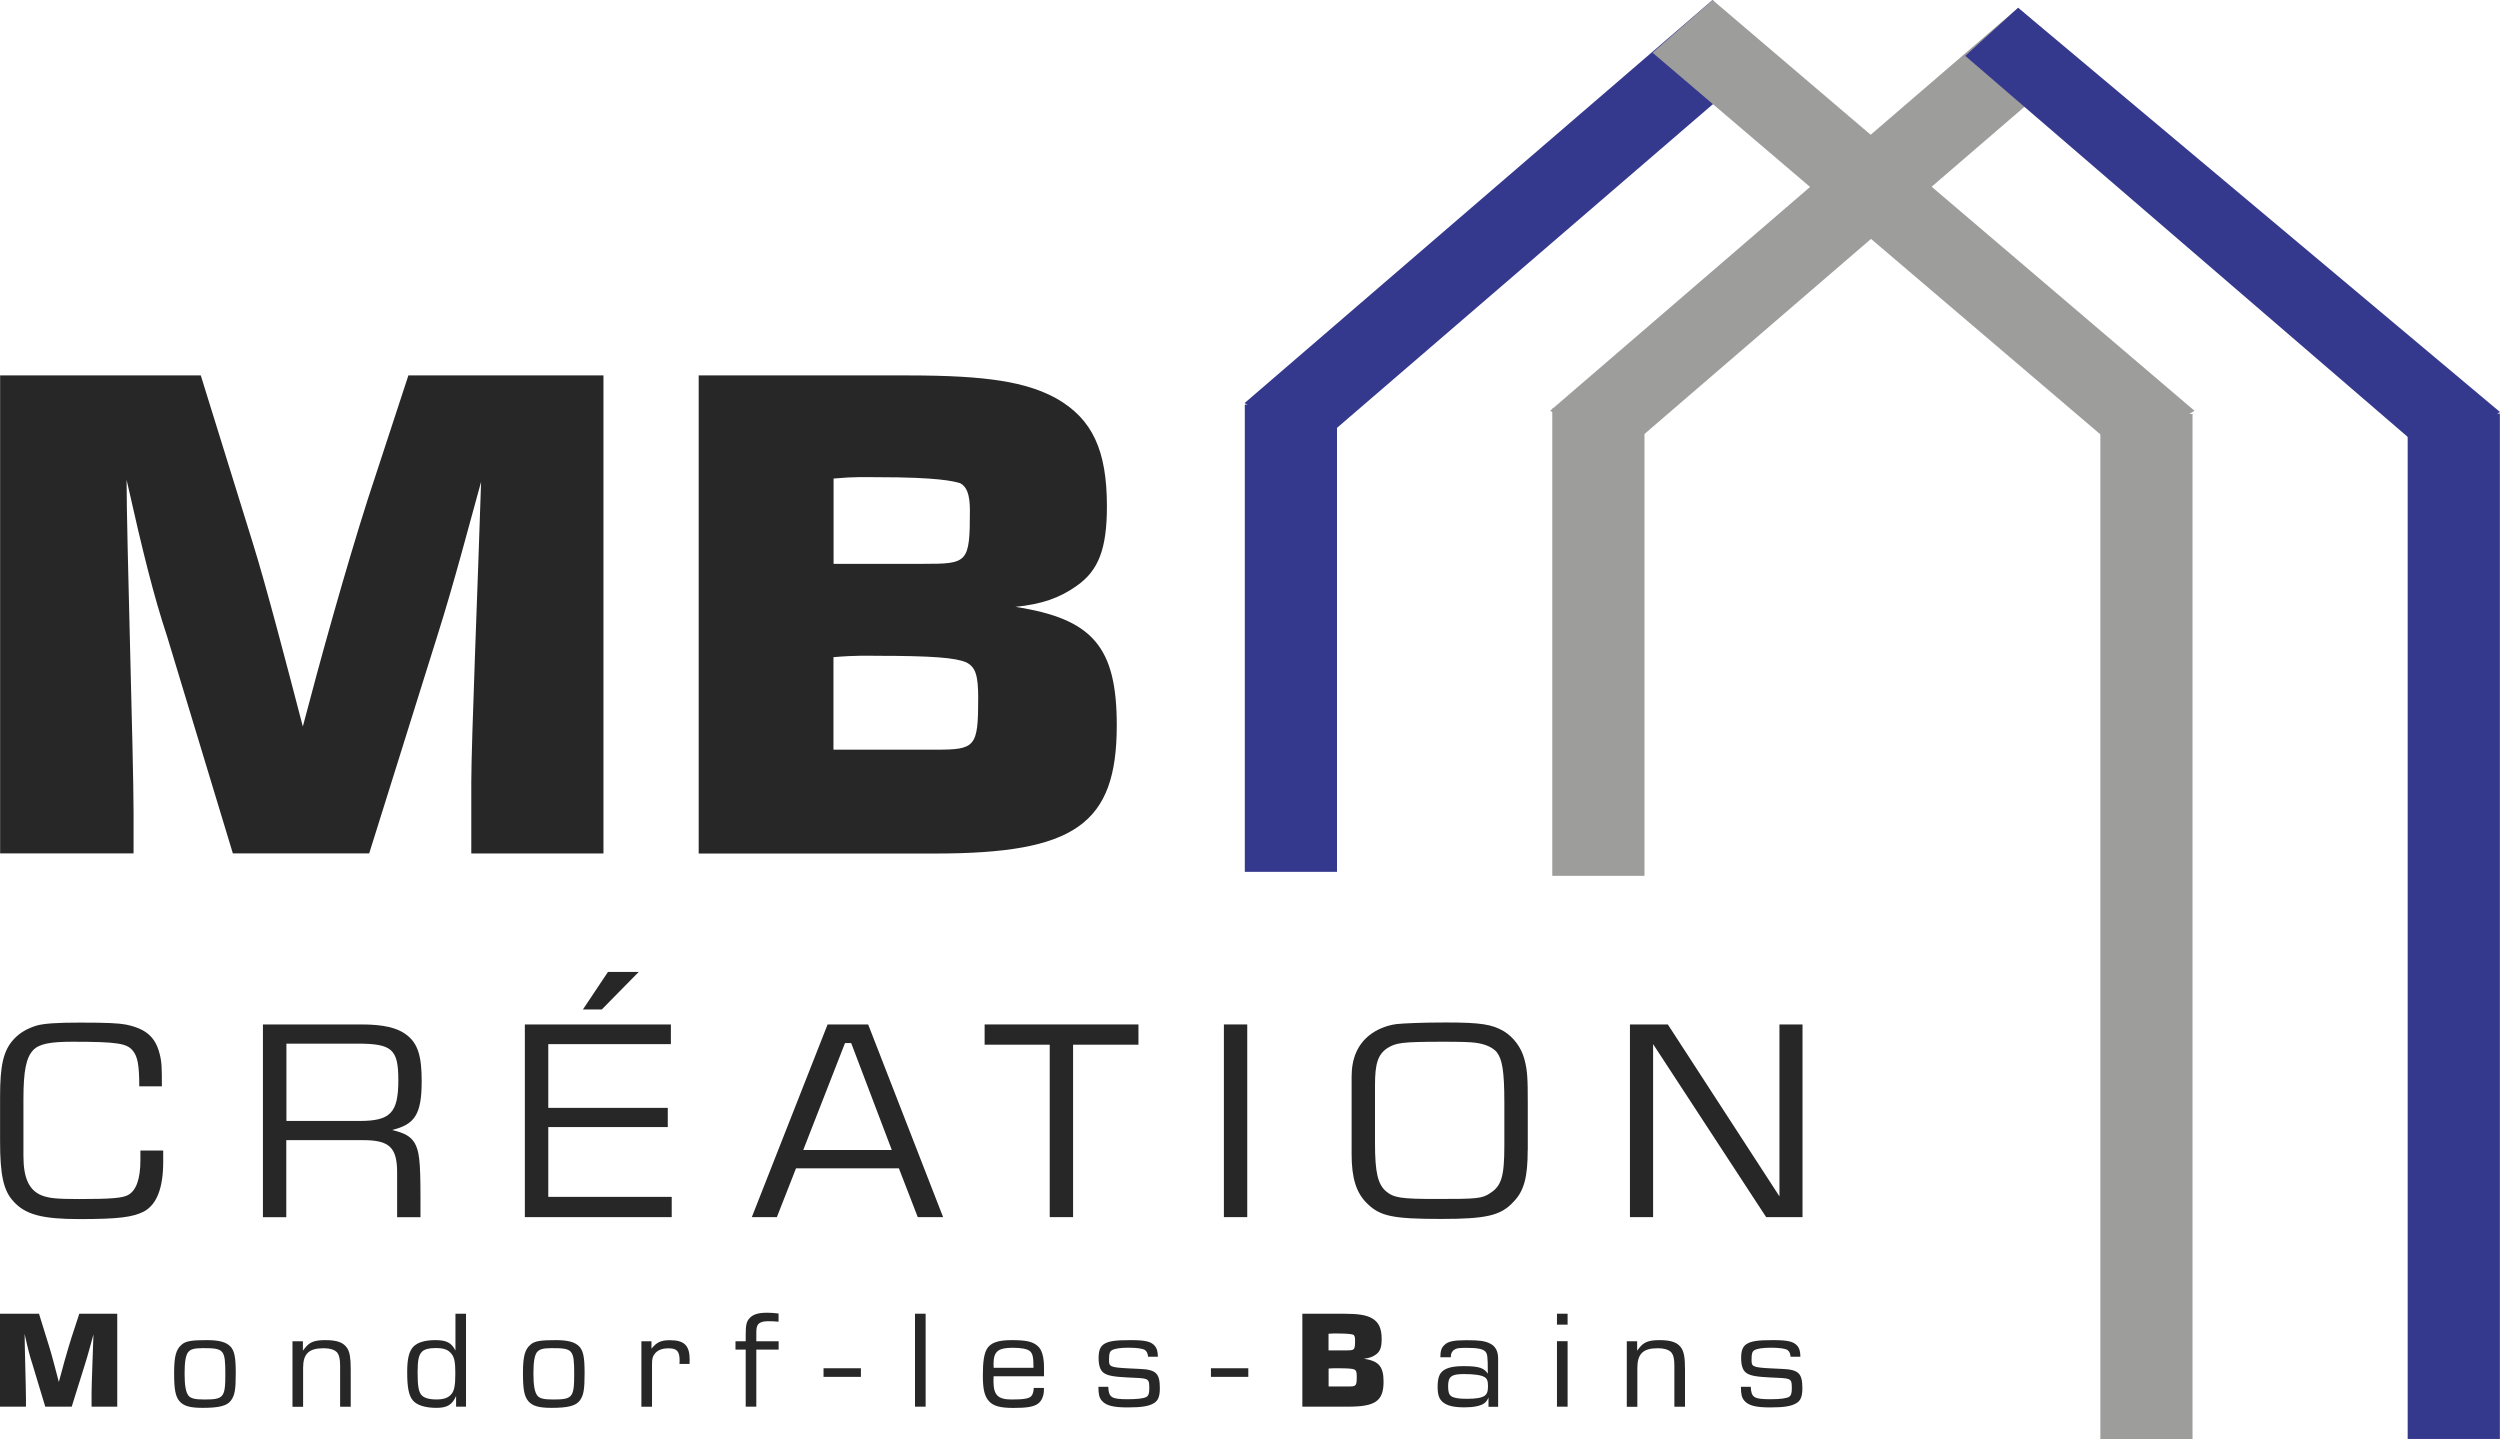 <svg width="99" height="57" viewBox="0 0 99 57" fill="none" xmlns="http://www.w3.org/2000/svg">
<g id="MBCreation_Logo">
<path id="Vector" d="M0.005 14.867H7.951L9.999 21.465C10.526 23.141 11.412 26.544 11.992 28.771C12.655 26.231 13.68 22.539 14.567 19.763L16.172 14.867H23.897V33.797H18.663V30.969C18.663 29.398 18.939 22.67 19.051 19.081C18.58 20.782 17.972 23.114 17.334 25.129L14.62 33.795H9.221L6.619 25.207C6.092 23.611 5.677 21.959 5.013 19C5.013 21.279 5.289 30.05 5.289 32.171V33.795H0.005V14.867Z" fill="#272727"/>
<path id="Vector_2" d="M27.665 14.867H35.973C39.102 14.867 40.652 15.128 41.842 15.783C43.255 16.593 43.834 17.826 43.834 20.052C43.834 21.729 43.503 22.592 42.644 23.194C41.953 23.691 41.231 23.927 40.209 24.032C43.282 24.504 44.224 25.628 44.224 28.721C44.224 32.648 42.563 33.8 37.026 33.8H27.668V14.867H27.665ZM33.007 22.328H36.552C38.325 22.328 38.408 22.303 38.408 20.207C38.408 19.552 38.269 19.264 38.021 19.133C37.745 19.055 37.163 18.897 34.727 18.897C34.256 18.897 33.869 18.872 33.01 18.95V22.328H33.007ZM33.007 29.687H37.076C38.626 29.687 38.737 29.581 38.737 27.644C38.737 26.728 38.626 26.414 38.266 26.231C37.851 26.048 36.937 25.97 34.721 25.97C34.418 25.97 33.919 25.945 33.005 26.023V29.689L33.007 29.687Z" fill="#272727"/>
<path id="Vector_3" d="M52.945 16.022H49.294V34.525H52.945V16.022Z" fill="#35398E"/>
<path id="Vector_4" d="M52.078 17.69L49.286 15.961L67.818 0L69.788 2.44L52.078 17.69Z" fill="#35398E"/>
<path id="Vector_5" d="M65.121 16.18H61.47V34.683H65.121V16.18Z" fill="#9D9D9C"/>
<path id="Vector_6" d="M64.178 17.998L61.386 16.266L79.918 0.308L82.298 2.396L64.178 17.998Z" fill="#9D9D9C"/>
<path id="Vector_7" d="M83.174 57H86.824V16.394H83.174V57Z" fill="#9D9D9C"/>
<path id="Vector_8" d="M84.11 17.998L86.902 16.266L67.818 0L65.441 2.087L84.11 17.998Z" fill="#9D9D9C"/>
<path id="Vector_9" d="M95.344 56.983H98.995V16.377H95.344V56.983Z" fill="#35398E"/>
<path id="Vector_10" d="M96.208 18.045L99 16.316L79.918 0.308L77.823 2.212L96.208 18.045Z" fill="#35398E"/>
<path id="Vector_11" d="M0 52.023H1.544L1.942 53.306C2.046 53.63 2.216 54.294 2.33 54.727C2.458 54.233 2.659 53.514 2.829 52.975L3.141 52.023H4.643V55.704H3.626V55.154C3.626 54.849 3.679 53.541 3.701 52.842C3.609 53.172 3.492 53.625 3.367 54.019L2.84 55.704H1.792L1.288 54.033C1.184 53.722 1.104 53.403 0.975 52.825C0.975 53.269 1.028 54.974 1.028 55.387V55.704H0V52.023Z" fill="#272727"/>
<path id="Vector_12" d="M9.127 53.322C9.283 53.5 9.336 53.73 9.336 54.382C9.336 55.035 9.297 55.262 9.138 55.471C8.982 55.673 8.67 55.751 8.023 55.751C7.524 55.751 7.276 55.679 7.109 55.49C6.947 55.296 6.895 55.032 6.895 54.366C6.895 53.7 6.975 53.428 7.201 53.242C7.357 53.103 7.611 53.069 8.19 53.069C8.686 53.069 8.96 53.147 9.127 53.325V53.322ZM7.444 53.552C7.352 53.691 7.31 53.93 7.31 54.396C7.31 54.863 7.357 55.123 7.46 55.262C7.552 55.379 7.719 55.42 8.085 55.42C8.854 55.42 8.923 55.346 8.923 54.419C8.923 53.441 8.87 53.386 8.032 53.386C7.686 53.386 7.53 53.433 7.446 53.555L7.444 53.552Z" fill="#272727"/>
<path id="Vector_13" d="M11.585 53.114H11.995V53.486L12.081 53.375C12.254 53.156 12.44 53.069 12.878 53.069C13.368 53.069 13.614 53.167 13.761 53.405C13.848 53.558 13.889 53.758 13.889 54.23V55.706H13.469V54.083C13.469 53.813 13.43 53.666 13.36 53.569C13.262 53.453 13.081 53.391 12.806 53.391C12.226 53.391 12.003 53.616 12.003 54.171V55.709H11.582V53.117L11.585 53.114Z" fill="#272727"/>
<path id="Vector_14" d="M18.034 52.023H18.454V55.704H18.061V55.282C17.911 55.623 17.713 55.751 17.287 55.751C16.835 55.751 16.506 55.645 16.35 55.457C16.183 55.257 16.125 54.938 16.125 54.327C16.125 53.802 16.2 53.508 16.367 53.331C16.534 53.158 16.824 53.069 17.25 53.069C17.677 53.069 17.88 53.172 18.036 53.483V52.026L18.034 52.023ZM16.715 53.525C16.587 53.647 16.537 53.841 16.537 54.349C16.537 54.918 16.584 55.101 16.682 55.235C16.785 55.357 16.983 55.418 17.284 55.418C17.585 55.418 17.747 55.351 17.869 55.215C17.992 55.074 18.031 54.863 18.031 54.374C18.031 53.922 17.989 53.733 17.858 53.586C17.73 53.444 17.574 53.383 17.25 53.383C16.977 53.383 16.816 53.43 16.712 53.525H16.715Z" fill="#272727"/>
<path id="Vector_15" d="M22.941 53.322C23.097 53.5 23.15 53.73 23.15 54.382C23.15 55.035 23.111 55.262 22.952 55.471C22.796 55.673 22.484 55.751 21.838 55.751C21.339 55.751 21.091 55.679 20.924 55.49C20.762 55.296 20.709 55.032 20.709 54.366C20.709 53.7 20.79 53.428 21.015 53.242C21.172 53.103 21.425 53.069 22.005 53.069C22.501 53.069 22.774 53.147 22.941 53.325V53.322ZM21.258 53.552C21.166 53.691 21.124 53.93 21.124 54.396C21.124 54.863 21.172 55.123 21.275 55.262C21.367 55.379 21.534 55.42 21.899 55.42C22.668 55.42 22.738 55.346 22.738 54.419C22.738 53.441 22.685 53.386 21.846 53.386C21.5 53.386 21.344 53.433 21.261 53.555L21.258 53.552Z" fill="#272727"/>
<path id="Vector_16" d="M25.399 53.114H25.798V53.408C26.012 53.147 26.174 53.072 26.531 53.072C27.097 53.072 27.311 53.28 27.311 53.847C27.311 53.888 27.311 53.949 27.306 54.011H26.907C26.913 53.955 26.913 53.899 26.913 53.883C26.913 53.511 26.81 53.394 26.472 53.394C26.219 53.394 26.038 53.466 25.929 53.608C25.848 53.705 25.82 53.808 25.82 54.011V55.706H25.399V53.114Z" fill="#272727"/>
<path id="Vector_17" d="M29.125 53.444V53.114H29.53V52.87C29.53 52.492 29.557 52.35 29.658 52.228C29.803 52.051 30.012 51.984 30.38 51.984C30.508 51.984 30.686 51.995 30.831 52.015V52.339C30.686 52.323 30.502 52.32 30.402 52.32C30.21 52.32 30.062 52.37 30.003 52.473C29.962 52.55 29.95 52.611 29.95 52.828V53.114H30.834V53.444H29.95V55.704H29.53V53.444H29.125Z" fill="#272727"/>
<path id="Vector_18" d="M32.612 54.183H34.092V54.524H32.612V54.183Z" fill="#272727"/>
<path id="Vector_19" d="M36.234 52.023H36.655V55.704H36.234V52.023Z" fill="#272727"/>
<path id="Vector_20" d="M41.34 54.962V55.029C41.34 55.279 41.248 55.487 41.092 55.595C40.919 55.712 40.651 55.754 40.133 55.754C39.615 55.754 39.342 55.681 39.169 55.493C38.985 55.296 38.921 55.018 38.921 54.468C38.921 53.919 38.968 53.625 39.077 53.425C39.222 53.175 39.506 53.069 40.066 53.069C40.626 53.069 40.883 53.125 41.078 53.289C41.256 53.436 41.343 53.711 41.343 54.174V54.499H39.347C39.342 54.577 39.342 54.671 39.342 54.693C39.342 55.248 39.52 55.42 40.063 55.42C40.537 55.42 40.752 55.384 40.838 55.287C40.902 55.21 40.93 55.118 40.936 54.962H41.34ZM40.925 54.169V54.091C40.925 53.744 40.888 53.591 40.785 53.505C40.682 53.419 40.456 53.372 40.108 53.372C39.528 53.372 39.344 53.511 39.344 54.013C39.344 54.033 39.344 54.11 39.35 54.166H40.927L40.925 54.169Z" fill="#272727"/>
<path id="Vector_21" d="M43.887 54.921C43.904 55.343 44.021 55.409 44.656 55.409C45.044 55.409 45.292 55.379 45.398 55.318C45.478 55.271 45.512 55.179 45.512 54.993C45.512 54.607 45.501 54.585 44.921 54.56L44.631 54.546C44.174 54.521 43.857 54.491 43.689 54.352C43.567 54.249 43.505 54.072 43.505 53.772C43.505 53.472 43.575 53.314 43.731 53.217C43.921 53.105 44.166 53.069 44.771 53.069C45.375 53.069 45.584 53.13 45.729 53.294C45.816 53.397 45.846 53.508 45.852 53.727H45.465C45.448 53.605 45.426 53.53 45.347 53.466C45.267 53.405 45.03 53.369 44.687 53.369C44.369 53.369 44.127 53.405 44.027 53.472C43.946 53.519 43.918 53.605 43.918 53.827C43.918 54.108 43.912 54.149 44.693 54.188L45.116 54.208C45.777 54.233 45.93 54.38 45.93 54.971C45.93 55.293 45.866 55.459 45.699 55.562C45.506 55.684 45.214 55.734 44.659 55.734C44.063 55.734 43.787 55.657 43.62 55.454C43.528 55.337 43.497 55.204 43.497 54.918H43.89L43.887 54.921Z" fill="#272727"/>
<path id="Vector_22" d="M47.953 54.183H49.433V54.524H47.953V54.183Z" fill="#272727"/>
<path id="Vector_23" d="M51.573 52.023H53.187C53.794 52.023 54.095 52.073 54.327 52.201C54.6 52.359 54.714 52.598 54.714 53.031C54.714 53.355 54.65 53.525 54.483 53.641C54.349 53.739 54.21 53.783 54.009 53.805C54.605 53.897 54.789 54.116 54.789 54.715C54.789 55.479 54.466 55.704 53.39 55.704H51.573V52.023ZM52.613 53.475H53.301C53.647 53.475 53.661 53.469 53.661 53.061C53.661 52.934 53.633 52.878 53.585 52.853C53.532 52.839 53.418 52.806 52.944 52.806C52.852 52.806 52.777 52.8 52.61 52.817V53.475H52.613ZM52.613 54.904H53.404C53.705 54.904 53.727 54.885 53.727 54.507C53.727 54.33 53.705 54.269 53.636 54.233C53.555 54.197 53.376 54.183 52.947 54.183C52.889 54.183 52.791 54.177 52.613 54.194V54.907V54.904Z" fill="#272727"/>
<path id="Vector_24" d="M58.942 55.348C58.9 55.446 58.844 55.52 58.78 55.568C58.635 55.673 58.37 55.731 58 55.731C57.565 55.731 57.312 55.67 57.133 55.523C56.988 55.396 56.93 55.229 56.93 54.924C56.93 54.582 56.994 54.394 57.15 54.277C57.317 54.155 57.559 54.099 57.964 54.099C58.566 54.099 58.772 54.172 58.917 54.399V54.324C58.917 53.697 58.9 53.611 58.814 53.514C58.711 53.416 58.502 53.375 58.072 53.375C57.799 53.375 57.685 53.386 57.604 53.441C57.512 53.489 57.454 53.594 57.454 53.702V53.749H57.038C57.038 53.505 57.08 53.372 57.194 53.267C57.334 53.12 57.559 53.072 58.078 53.072C58.596 53.072 58.8 53.103 58.998 53.2C59.218 53.305 59.326 53.505 59.326 53.8V55.709H58.945V55.354L58.942 55.348ZM57.345 54.885C57.345 55.115 57.378 55.221 57.468 55.287C57.559 55.359 57.763 55.393 58.086 55.393C58.446 55.393 58.652 55.357 58.775 55.282C58.883 55.215 58.925 55.11 58.925 54.89C58.925 54.688 58.886 54.585 58.78 54.529C58.652 54.452 58.376 54.413 57.964 54.413C57.49 54.413 57.345 54.505 57.345 54.888V54.885Z" fill="#272727"/>
<path id="Vector_25" d="M61.656 52.023H62.077V52.456H61.656V52.023ZM61.656 53.111H62.077V55.704H61.656V53.111Z" fill="#272727"/>
<path id="Vector_26" d="M64.421 53.114H64.831V53.486L64.917 53.375C65.09 53.156 65.276 53.069 65.714 53.069C66.204 53.069 66.45 53.167 66.597 53.405C66.684 53.558 66.726 53.758 66.726 54.23V55.706H66.305V54.083C66.305 53.813 66.269 53.666 66.196 53.569C66.099 53.453 65.917 53.391 65.641 53.391C65.062 53.391 64.839 53.616 64.839 54.171V55.709H64.421V53.117V53.114Z" fill="#272727"/>
<path id="Vector_27" d="M69.331 54.921C69.348 55.343 69.465 55.409 70.1 55.409C70.488 55.409 70.736 55.379 70.841 55.318C70.922 55.271 70.956 55.179 70.956 54.993C70.956 54.607 70.945 54.585 70.365 54.56L70.075 54.546C69.618 54.521 69.3 54.491 69.133 54.352C69.011 54.249 68.949 54.072 68.949 53.772C68.949 53.472 69.019 53.314 69.175 53.217C69.365 53.105 69.61 53.069 70.215 53.069C70.819 53.069 71.028 53.13 71.173 53.294C71.26 53.397 71.29 53.508 71.296 53.727H70.908C70.892 53.605 70.872 53.53 70.791 53.466C70.711 53.405 70.474 53.369 70.131 53.369C69.813 53.369 69.571 53.405 69.47 53.472C69.39 53.519 69.362 53.605 69.362 53.827C69.362 54.108 69.356 54.149 70.136 54.188L70.56 54.208C71.221 54.233 71.374 54.38 71.374 54.971C71.374 55.293 71.31 55.459 71.142 55.562C70.947 55.684 70.658 55.734 70.103 55.734C69.507 55.734 69.231 55.657 69.064 55.454C68.972 55.337 68.941 55.204 68.941 54.918H69.334L69.331 54.921Z" fill="#272727"/>
<path id="Vector_28" d="M5.515 43.016C5.515 42.183 5.448 41.844 5.27 41.622C5.036 41.317 4.668 41.253 2.848 41.253C2.001 41.253 1.552 41.336 1.318 41.581C1.04 41.875 0.928 42.383 0.928 43.535V45.783C0.928 46.669 1.162 47.135 1.642 47.335C1.943 47.451 2.232 47.482 3.149 47.482C4.423 47.482 4.824 47.44 5.047 47.335C5.393 47.166 5.56 46.691 5.56 45.941V45.561H6.463V46.005C6.463 47.049 6.206 47.704 5.694 47.979C5.248 48.201 4.702 48.276 3.138 48.276C1.664 48.276 0.995 48.095 0.527 47.568C0.137 47.146 0.003 46.524 0.003 45.192V43.452C0.003 42.197 0.126 41.606 0.549 41.15C0.772 40.906 1.073 40.728 1.452 40.612C1.753 40.529 2.255 40.495 3.16 40.495C4.256 40.495 4.668 40.518 4.969 40.57C5.761 40.728 6.154 41.056 6.321 41.731C6.41 42.069 6.41 42.3 6.41 43.019H5.518L5.515 43.016Z" fill="#272727"/>
<path id="Vector_29" d="M10.414 40.568H14.322C15.169 40.568 15.729 40.695 16.097 40.978C16.543 41.317 16.699 41.811 16.699 42.805C16.699 44.145 16.42 44.526 15.525 44.748C16.016 44.864 16.25 44.992 16.417 45.256C16.596 45.572 16.651 45.941 16.651 47.388V48.201H15.726V46.427C15.726 45.436 15.414 45.15 14.386 45.15H11.337V48.201H10.412V40.57L10.414 40.568ZM14.232 44.39C15.461 44.39 15.774 44.073 15.774 42.774C15.774 41.55 15.528 41.328 14.154 41.328H11.342V44.39H14.232Z" fill="#272727"/>
<path id="Vector_30" d="M20.784 40.568H26.567V41.347H21.712V43.871H26.444V44.631H21.712V47.396H26.6V48.198H20.784V40.568ZM25.293 38.489L23.83 39.976H23.083L24.075 38.489H25.293Z" fill="#272727"/>
<path id="Vector_31" d="M34.379 40.568L37.347 48.198H36.343L35.596 46.266H31.522L30.764 48.198H29.772L32.773 40.568H34.381H34.379ZM35.315 45.539L33.707 41.306H33.462L31.809 45.539H35.315Z" fill="#272727"/>
<path id="Vector_32" d="M45.083 40.568V41.37H42.494V48.198H41.569V41.37H38.991V40.568H45.086H45.083Z" fill="#272727"/>
<path id="Vector_33" d="M48.466 40.568H49.391V48.198H48.466V40.568Z" fill="#272727"/>
<path id="Vector_34" d="M60.497 45.547C60.497 46.613 60.352 47.163 59.94 47.585C59.438 48.143 58.844 48.27 57.061 48.27C55.163 48.27 54.65 48.165 54.138 47.657C53.703 47.235 53.524 46.644 53.524 45.706V42.633C53.524 41.914 53.758 41.367 54.238 40.987C54.505 40.776 54.895 40.606 55.3 40.554C55.567 40.523 56.35 40.49 57.253 40.49C58.649 40.49 59.084 40.565 59.552 40.837C59.943 41.078 60.243 41.481 60.366 41.944C60.489 42.389 60.5 42.736 60.5 43.685V45.542L60.497 45.547ZM59.572 43.668C59.572 42.369 59.483 41.947 59.271 41.664C59.104 41.475 58.825 41.348 58.446 41.295C58.234 41.264 57.833 41.253 57.161 41.253C55.498 41.253 55.286 41.295 54.951 41.498C54.561 41.75 54.45 42.13 54.45 42.974V45.275C54.45 46.424 54.561 46.891 54.884 47.174C55.197 47.438 55.498 47.479 56.894 47.479C58.479 47.479 58.691 47.468 59.014 47.246C59.46 46.96 59.572 46.58 59.572 45.367V43.668Z" fill="#272727"/>
<path id="Vector_35" d="M64.549 40.568H66.046L70.466 47.376V40.568H71.38V48.198H69.939L65.463 41.347V48.198H64.546V40.568H64.549Z" fill="#272727"/>
</g>
</svg>
